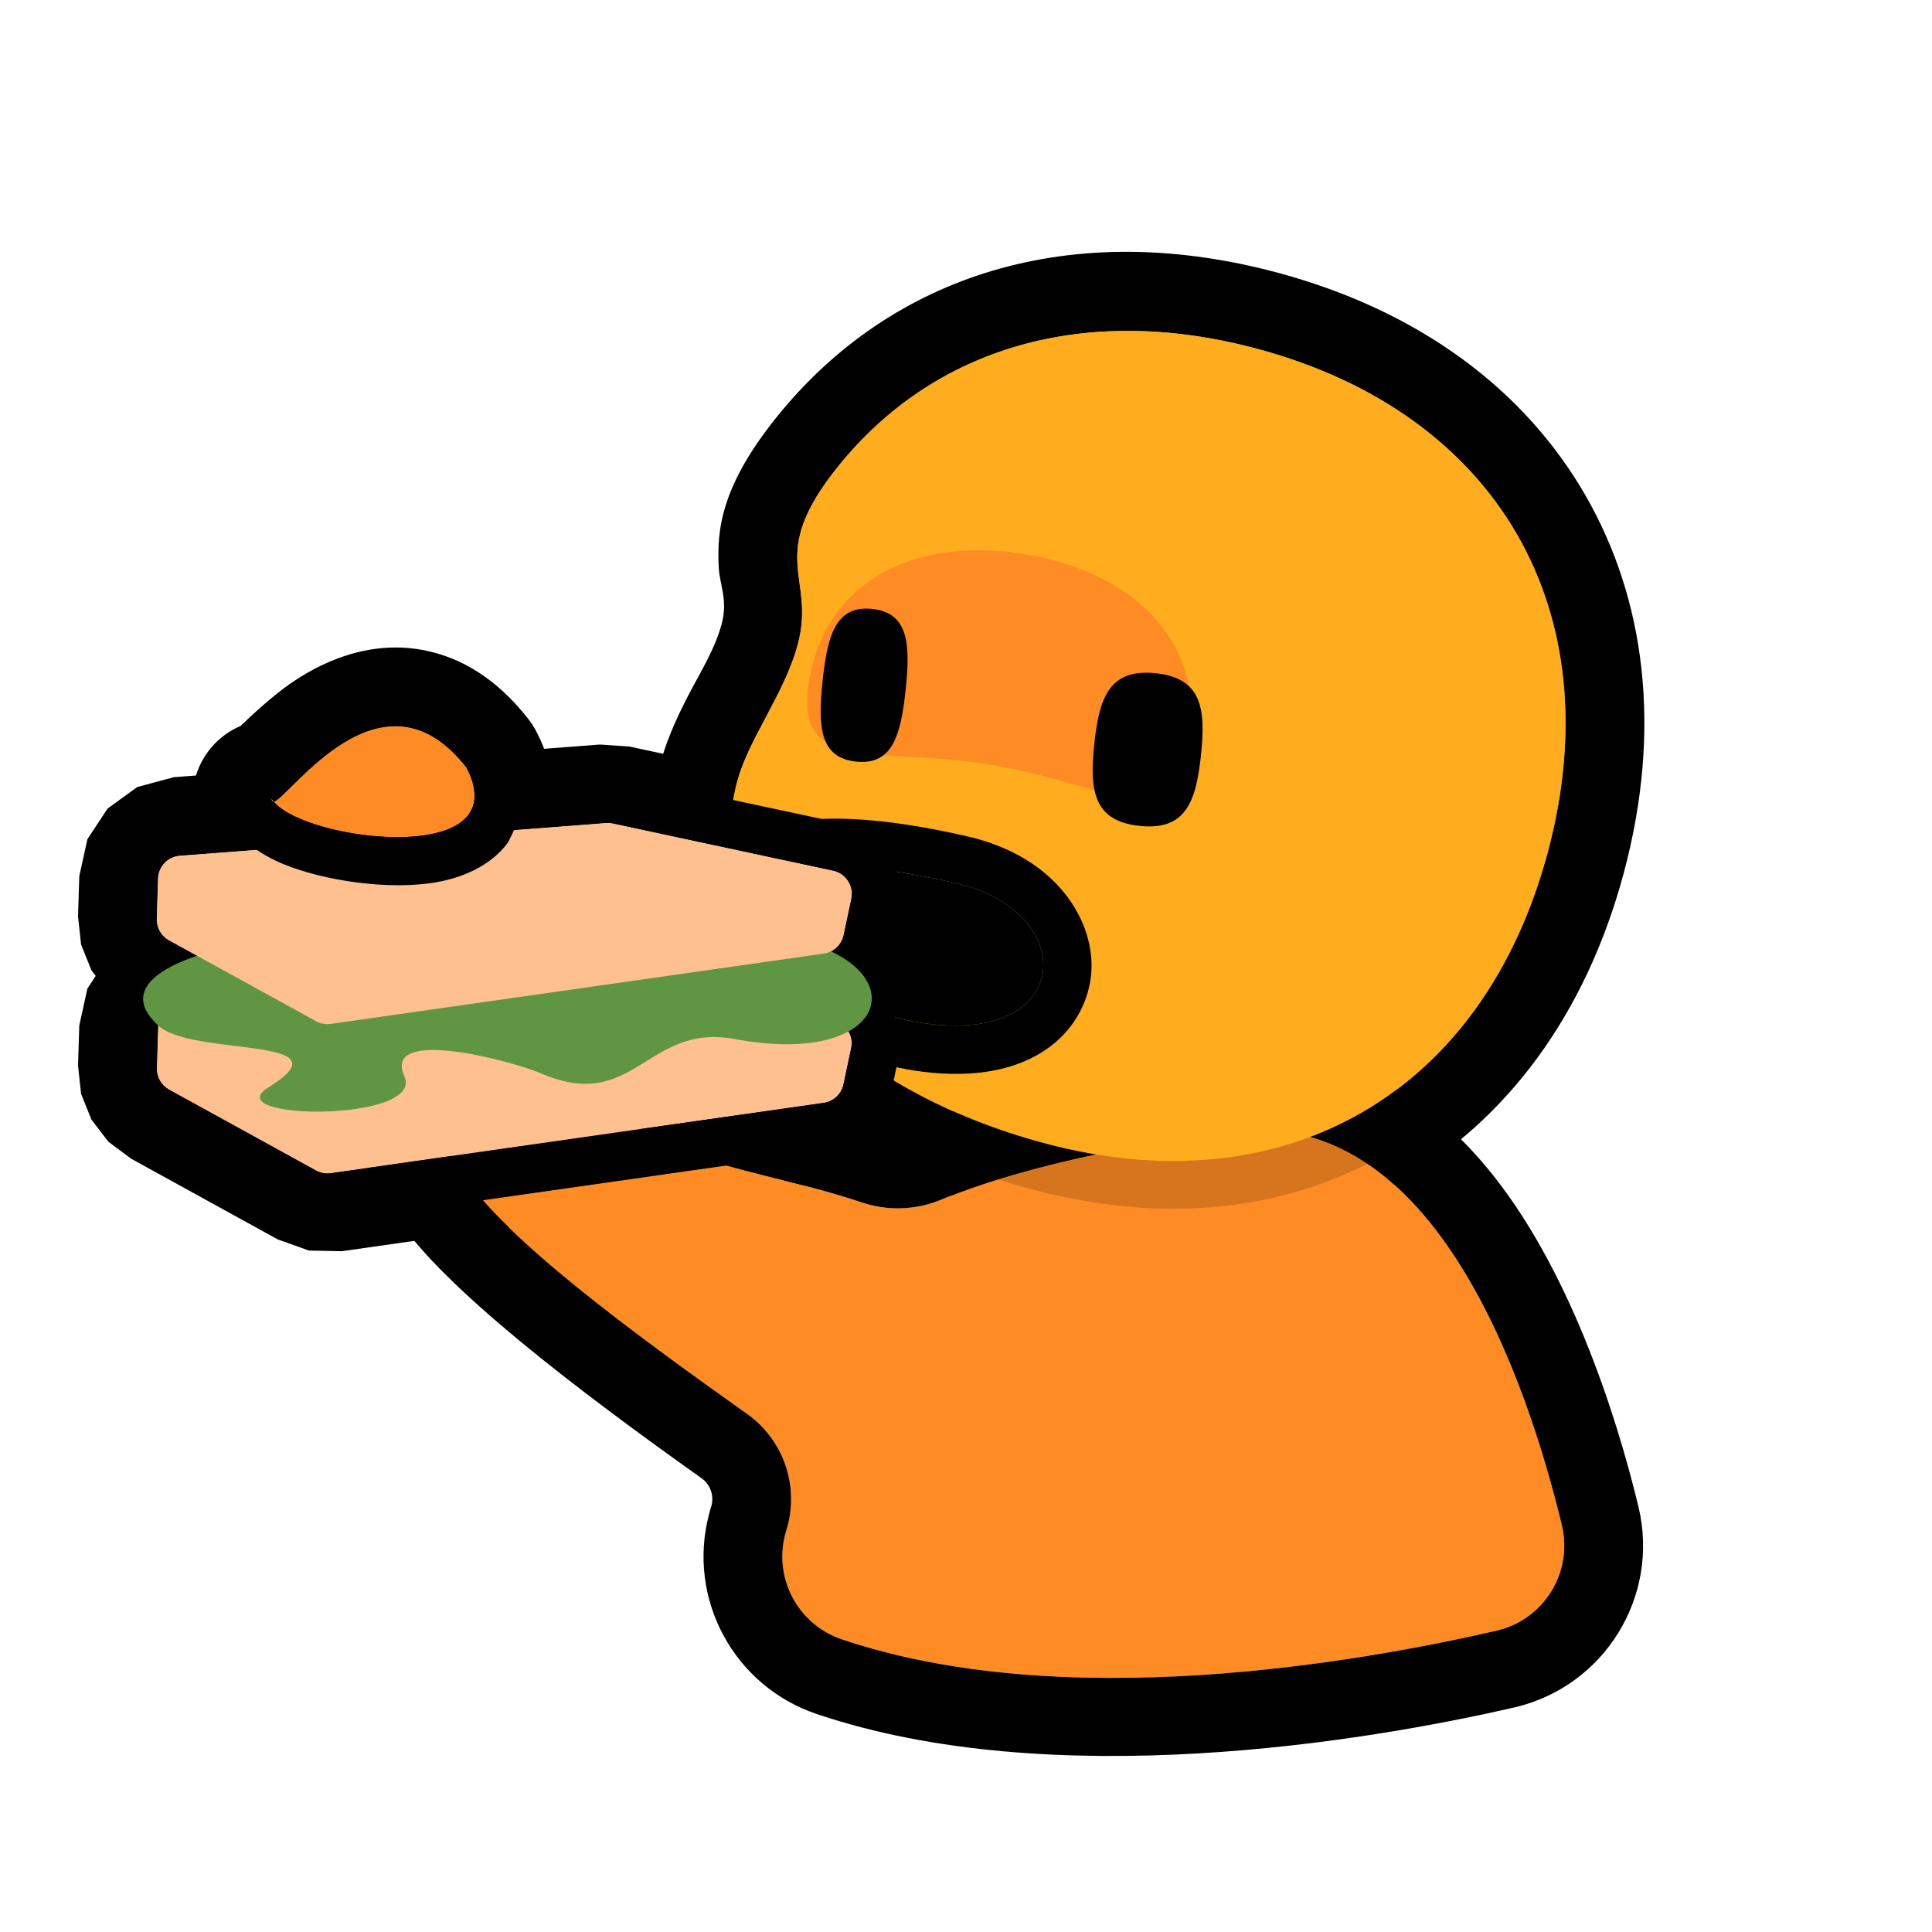 <?xml version="1.0" encoding="UTF-8" standalone="no"?>
<!DOCTYPE svg PUBLIC "-//W3C//DTD SVG 1.1//EN" "http://www.w3.org/Graphics/SVG/1.1/DTD/svg11.dtd">
<svg width="100%" height="100%" viewBox="0 0 500 500" version="1.1" xmlns="http://www.w3.org/2000/svg" xmlns:xlink="http://www.w3.org/1999/xlink" xml:space="preserve" xmlns:serif="http://www.serif.com/" style="fill-rule:evenodd;clip-rule:evenodd;stroke-linejoin:round;stroke-miterlimit:2;">
    <g transform="matrix(1,0,0,1,-16441.6,-1109.99)">
        <g id="EatConsumeDevourSandwich" transform="matrix(-0.211,0,0,0.211,16940.7,1109.99)">
            <rect x="0" y="0" width="2362.2" height="2362.2" style="fill:none;"/>
            <g transform="matrix(4.125,0,0,4.125,162.37,206.15)">
                <path d="M452.721,188.404C453.151,188.483 453.376,188.197 453.376,187.451C453.196,187.771 452.977,188.089 452.721,188.404ZM452.721,188.404C448.174,187.572 420.72,145.886 395.419,178.27C379.97,207.978 443.01,200.348 452.721,188.404ZM476.188,248.54C473.09,248.303 470.516,246.058 469.858,243.022C469.2,239.985 470.615,236.876 473.337,235.378L483.809,229.613C486.121,228.34 487.526,225.878 487.444,223.24L487.074,211.27C486.963,207.682 484.166,204.754 480.588,204.48L353.903,194.766C353.23,194.714 352.554,194.76 351.894,194.901L286.361,208.933C282.571,209.745 280.154,213.471 280.958,217.262L283.248,228.065C283.86,230.951 286.209,233.148 289.13,233.564L303.827,235.66C307.199,236.141 309.74,238.97 309.858,242.373C309.976,245.777 307.637,248.775 304.307,249.488L286.361,253.331C282.571,254.143 280.154,257.869 280.958,261.66L283.248,272.463C283.86,275.349 286.209,277.546 289.13,277.962L435.73,298.866C437.239,299.081 438.776,298.8 440.111,298.065L483.809,274.011C486.121,272.738 487.526,270.276 487.444,267.638L487.074,255.667C486.963,252.08 484.166,249.152 480.588,248.878L476.188,248.54Z" style="fill:rgb(255,192,144);"/>
                <path d="M475.788,180.613C473.788,174.057 468.974,168.625 462.566,165.897C458.832,162.312 452.864,156.84 447.702,153.258C435.769,144.977 421.344,140.281 406.625,143.657C397.02,145.859 386.652,151.433 376.955,163.845C376.071,164.976 375.293,166.186 374.631,167.46C373.692,169.265 372.914,171.005 372.274,172.675L355.694,171.404L346.988,171.99L281.455,186.022L275.614,187.904L270.372,190.847L262.28,199.229L257.924,210.034L257.374,216.021L258.037,222.121L260.327,232.924L263.651,241.674L263.883,241.967L262.28,243.626L257.924,254.432L257.374,260.418L258.037,266.519L260.327,277.321L263.651,286.072L269.322,293.254L276.869,298.429L285.823,301.158L432.423,322.062L442.198,321.87L451.41,318.591L495.108,294.537L501.849,289.5L506.877,282.945L509.959,275.28L510.863,266.914L510.493,254.944L508.073,243.947L505.606,240.204L506.877,238.547L509.959,230.882L510.863,222.516L510.493,210.546L508.073,199.55L502.073,190.447L493.253,184.038L482.379,181.118L475.788,180.613ZM452.721,188.404C443.01,200.348 379.97,207.978 395.419,178.27C420.72,145.886 448.174,187.572 452.721,188.404ZM452.721,188.404C452.977,188.089 453.196,187.771 453.376,187.451C453.376,188.197 453.151,188.483 452.721,188.404ZM476.188,248.54L480.588,248.878C484.166,249.152 486.963,252.08 487.074,255.667L487.444,267.638C487.526,270.276 486.121,272.738 483.809,274.011L440.111,298.065C438.776,298.8 437.239,299.081 435.73,298.866L289.13,277.962C286.209,277.546 283.86,275.349 283.248,272.463L280.958,261.66C280.154,257.869 282.571,254.143 286.361,253.331L304.307,249.488C307.637,248.775 309.976,245.777 309.858,242.373C309.74,238.97 307.199,236.141 303.827,235.66L289.13,233.564C286.209,233.148 283.86,230.951 283.248,228.065L280.958,217.262C280.154,213.471 282.571,209.745 286.361,208.933L351.894,194.901C352.554,194.76 353.23,194.714 353.903,194.766L480.588,204.48C484.166,204.754 486.963,207.682 487.074,211.27L487.444,223.24C487.526,225.878 486.121,228.34 483.809,229.613L473.337,235.378C470.615,236.876 469.2,239.985 469.858,243.022C470.516,246.058 473.09,248.303 476.188,248.54Z"/>
            </g>
            <g transform="matrix(4.871,-1.305,1.305,4.871,-586.654,25.225)">
                <path d="M249.508,149.476C292.922,149.476 325.385,169.564 340.365,203.207C352.032,229.408 338.761,230.513 338.761,247.823C338.761,260.743 344.763,273.86 344.366,285.179C342.874,327.715 297.311,349.524 249.508,349.524C188.784,349.524 149.484,310.224 149.484,249.5C149.484,188.776 188.784,149.476 249.508,149.476Z" style="fill:rgb(255,172,31);"/>
                <clipPath id="_clip1">
                    <path d="M249.508,149.476C292.922,149.476 325.385,169.564 340.365,203.207C352.032,229.408 338.761,230.513 338.761,247.823C338.761,260.743 344.763,273.86 344.366,285.179C342.874,327.715 297.311,349.524 249.508,349.524C188.784,349.524 149.484,310.224 149.484,249.5C149.484,188.776 188.784,149.476 249.508,149.476Z"/>
                </clipPath>
                <g clip-path="url(#_clip1)">
                    <g transform="matrix(0.468,0,0,0.387,174.833,173.152)">
                        <path d="M249.508,149.476C310.232,149.476 349.531,188.776 349.531,249.5C349.531,310.224 310.232,283.152 249.508,283.152C188.784,283.152 149.484,310.224 149.484,249.5C149.484,188.776 188.784,149.476 249.508,149.476Z" style="fill:rgb(255,139,37);"/>
                    </g>
                </g>
                <path d="M249.508,130.31C213.418,130.31 183.873,142.463 163.172,163.164C142.471,183.866 130.318,213.41 130.318,249.5C130.318,285.59 142.471,315.134 163.172,335.836C183.873,356.537 213.418,368.69 249.508,368.69C308.282,368.69 361.686,338.15 363.52,285.851C363.732,279.814 362.742,273.374 361.282,266.741C359.93,260.6 357.927,254.202 357.927,247.823C357.927,241.787 360.867,238.764 362.164,234.779C365.008,226.037 366.796,215.449 357.874,195.411C339.933,155.119 301.502,130.31 249.508,130.31ZM249.508,149.476C292.922,149.476 325.385,169.564 340.365,203.207C352.032,229.408 338.761,230.513 338.761,247.823C338.761,260.743 344.763,273.86 344.366,285.179C342.874,327.715 297.311,349.524 249.508,349.524C188.784,349.524 149.484,310.224 149.484,249.5C149.484,188.776 188.784,149.476 249.508,149.476Z"/>
            </g>
            <g transform="matrix(3.536,0,0,3.847,393.555,246.722)">
                <path d="M38.36,455.731C22.087,452.187 12.017,437.193 15.866,422.234C27.854,376.507 59.949,288.962 128.934,296.543C165.76,300.59 204.568,308.204 230.781,318.204C239.759,321.744 249.851,322.073 259.079,319.127C295.71,307.879 335.255,305.994 347.254,284.062C391.972,202.33 461.299,220.918 397.148,310.28C382.299,330.965 338.445,360.597 298.459,386.688C285.907,394.906 280.376,409.517 284.668,423.121C284.894,423.739 285.089,424.395 285.285,425.088C289.315,439.245 280.736,453.853 265.648,458.525C189.05,482.336 87.149,466.071 38.36,455.731Z" style="fill:rgb(255,139,37);"/>
                <path d="M32.218,480.213C84.203,491.23 192.791,507.696 274.376,482.334C303.073,473.448 319.392,445.666 311.733,418.739C311.451,417.741 311.16,416.786 310.847,415.871C309.935,412.595 311.303,409.128 314.314,407.155C357.393,379.043 403.967,346.402 419.965,324.117C448.807,283.939 453.198,253.867 448.739,237.591L445.482,229.21L440.102,221.278L432.542,214.53L423.373,209.755L413.595,207.279L404.029,206.857C398.655,207.117 392.789,208.217 386.618,210.41C367.745,217.115 342.653,236.548 322.832,272.775C321.724,274.801 319.428,275.82 317.047,276.979C313.254,278.825 308.893,280.277 304.196,281.636C288.094,286.294 268.891,289.625 250.418,295.297C250.315,295.329 250.212,295.361 250.11,295.393C247.321,296.284 244.271,296.184 241.558,295.115C241.459,295.075 241.36,295.037 241.26,294.999C213.172,284.284 171.639,275.932 132.179,271.596C94.685,267.476 64.678,282.948 41.765,308.28C13.781,339.219 -2.751,385.995 -10.709,416.349C-10.718,416.383 -10.728,416.418 -10.736,416.453C-18.058,444.911 1.099,473.437 32.058,480.179C32.111,480.19 32.164,480.202 32.218,480.213ZM38.36,455.731C22.087,452.187 12.017,437.193 15.866,422.234C27.854,376.507 59.949,288.962 128.934,296.543C165.76,300.59 204.568,308.204 230.781,318.204C239.759,321.744 249.851,322.073 259.079,319.127C295.71,307.879 335.255,305.994 347.254,284.062C391.972,202.33 461.299,220.918 397.148,310.28C382.299,330.965 338.445,360.597 298.459,386.688C285.907,394.906 280.376,409.517 284.668,423.121C284.894,423.739 285.089,424.395 285.285,425.088C289.315,439.245 280.736,453.853 265.648,458.525C189.05,482.336 87.149,466.071 38.36,455.731Z"/>
            </g>
            <g transform="matrix(4.871,-1.305,1.305,4.871,-586.654,25.225)">
                <path d="M249.508,149.476C292.922,149.476 325.385,169.564 340.365,203.207C352.032,229.408 338.761,230.513 338.761,247.823C338.761,260.743 344.763,273.86 344.366,285.179C342.874,327.715 297.311,349.524 249.508,349.524C188.784,349.524 149.484,310.224 149.484,249.5C149.484,188.776 188.784,149.476 249.508,149.476Z" style="fill:rgb(255,172,31);"/>
                <clipPath id="_clip2">
                    <path d="M249.508,149.476C292.922,149.476 325.385,169.564 340.365,203.207C352.032,229.408 338.761,230.513 338.761,247.823C338.761,260.743 344.763,273.86 344.366,285.179C342.874,327.715 297.311,349.524 249.508,349.524C188.784,349.524 149.484,310.224 149.484,249.5C149.484,188.776 188.784,149.476 249.508,149.476Z"/>
                </clipPath>
                <g clip-path="url(#_clip2)">
                    <g transform="matrix(0.466,0.046,-0.038,0.386,180.415,143.196)">
                        <path d="M249.508,149.476C310.232,149.476 349.531,188.776 349.531,249.5C349.531,310.224 310.232,283.152 249.508,283.152C188.784,283.152 149.484,310.224 149.484,249.5C149.484,188.776 188.784,149.476 249.508,149.476Z" style="fill:rgb(255,139,37);"/>
                    </g>
                </g>
            </g>
            <g transform="matrix(4.871,-1.305,1.305,4.871,-586.654,25.225)">
                <path d="M249.508,137.867C215.677,137.867 187.921,149.102 168.516,168.508C149.11,187.913 137.875,215.669 137.875,249.5C137.875,283.331 149.11,311.087 168.516,330.492C187.921,349.898 215.677,361.133 249.508,361.133C303.95,361.133 354.269,334.03 355.968,285.586C356.159,280.144 355.218,274.345 353.902,268.365C352.436,261.703 350.37,254.743 350.37,247.823C350.37,240.757 353.459,237.107 354.977,232.441C357.433,224.893 358.674,215.786 350.97,198.485C334.197,160.815 298.118,137.867 249.508,137.867ZM249.508,149.476C292.922,149.476 325.385,169.564 340.365,203.207C352.032,229.408 338.761,230.513 338.761,247.823C338.761,260.743 344.763,273.86 344.366,285.179C342.874,327.715 297.311,349.524 249.508,349.524C188.784,349.524 149.484,310.224 149.484,249.5C149.484,188.776 188.784,149.476 249.508,149.476Z" style="fill-opacity:0.16;"/>
            </g>
            <g transform="matrix(0.936,-0.099,0.099,0.936,699.546,710.539)">
                <path d="M249.508,149.476C310.232,149.476 319.393,188.776 319.393,249.5C319.393,310.224 310.232,349.524 249.508,349.524C188.784,349.524 179.622,310.224 179.622,249.5C179.622,188.776 188.784,149.476 249.508,149.476Z"/>
            </g>
            <g transform="matrix(0.729,-0.077,0.099,0.936,1098.92,626.181)">
                <path d="M249.508,149.476C310.232,149.476 319.393,188.776 319.393,249.5C319.393,310.224 310.232,349.524 249.508,349.524C188.784,349.524 179.622,310.224 179.622,249.5C179.622,188.776 188.784,149.476 249.508,149.476Z"/>
            </g>
            <g transform="matrix(4.452,0,0,7.152,330.571,-677.113)">
                <path d="M193.391,246.19C283.124,233.299 246.489,267.658 199.12,270.406C160.941,272.62 160.664,250.892 193.391,246.19Z"/>
                <path d="M190.402,238.128C165.612,241.69 155.281,252.862 156.418,261.562C157.59,270.527 170.554,280.372 200.353,278.644C224.523,277.242 246.151,268.772 255.313,260.919C261.678,255.463 262.846,249.898 260.314,245.54L257.028,241.856L252.269,239.031C249.44,237.763 245.696,236.647 240.812,235.93C231.075,234.501 214.852,234.616 190.402,238.128ZM193.391,246.19C283.124,233.299 246.489,267.658 199.12,270.406C160.941,272.62 160.664,250.892 193.391,246.19Z"/>
            </g>
            <g transform="matrix(1,0,0,1,94.675,0)">
                <g transform="matrix(4.125,0,0,4.125,67.695,206.15)">
                    <path d="M476.188,248.54C473.09,248.303 470.516,246.058 469.858,243.022C469.2,239.985 470.615,236.876 473.337,235.378C477.362,233.162 481.152,231.075 483.809,229.613C486.121,228.34 487.526,225.878 487.444,223.24C487.339,219.855 487.192,215.087 487.074,211.27C486.963,207.682 484.166,204.754 480.588,204.48C455.642,202.567 364.532,195.581 353.903,194.766C353.23,194.714 352.554,194.76 351.894,194.901C344.912,196.396 303.047,205.36 286.361,208.933C282.571,209.745 280.154,213.471 280.958,217.262C281.698,220.755 282.581,224.917 283.248,228.065C283.86,230.951 286.209,233.148 289.13,233.564C292.72,234.076 297.982,234.827 303.827,235.66C307.199,236.141 309.74,238.97 309.858,242.373C309.976,245.777 307.637,248.775 304.307,249.488C297.399,250.967 290.951,252.348 286.361,253.331C282.571,254.143 280.154,257.869 280.958,261.66C281.698,265.153 282.581,269.315 283.248,272.463C283.86,275.349 286.209,277.546 289.13,277.962C313.156,281.388 418.699,296.437 435.73,298.866C437.239,299.081 438.776,298.8 440.111,298.065C447.666,293.906 473.956,279.435 483.809,274.011C486.121,272.738 487.526,270.276 487.444,267.638C487.339,264.252 487.192,259.484 487.074,255.667C486.963,252.08 484.166,249.152 480.588,248.878C479.249,248.775 477.761,248.661 476.188,248.54Z" style="fill:rgb(255,192,144);"/>
                    <path d="M275.926,242.494L275.581,242.688L272.441,245.373L269.902,248.571L268.017,252.192L266.845,256.154L266.459,260.352L266.925,264.635L269.214,275.437L271.547,281.577L275.526,286.617L280.823,290.249L287.105,292.164L433.705,313.067L440.565,312.933L447.029,310.632L490.727,286.578L495.457,283.043L498.985,278.444L501.148,273.065L501.782,267.194L501.412,255.224L500.915,251.249L499.714,247.509L495.504,241.12L493.801,239.883L495.457,238.646L498.985,234.046L501.148,228.667L501.782,222.797L501.412,210.826L500.915,206.851L499.714,203.111L495.504,196.723L489.314,192.225L485.633,190.855L481.684,190.177L354.999,180.462L348.89,180.874L283.357,194.906L279.257,196.227L275.581,198.29L272.441,200.976L269.902,204.173L268.017,207.794L266.845,211.756L266.459,215.954L266.925,220.237L269.214,231.04L271.547,237.18L275.526,242.22L275.926,242.494ZM476.188,248.54L480.588,248.878C484.166,249.152 486.963,252.08 487.074,255.667L487.444,267.638C487.526,270.276 486.121,272.738 483.809,274.011L440.111,298.065C438.776,298.8 437.239,299.081 435.73,298.866L289.13,277.962C286.209,277.546 283.86,275.349 283.248,272.463L280.958,261.66C280.154,257.869 282.571,254.143 286.361,253.331L304.307,249.488C307.637,248.775 309.976,245.777 309.858,242.373C309.74,238.97 307.199,236.141 303.827,235.66L289.13,233.564C286.209,233.148 283.86,230.951 283.248,228.065L280.958,217.262C280.154,213.471 282.571,209.745 286.361,208.933L351.894,194.901C352.554,194.76 353.23,194.714 353.903,194.766L480.588,204.48C484.166,204.754 486.963,207.682 487.074,211.27L487.444,223.24C487.526,225.878 486.121,228.34 483.809,229.613L473.337,235.378C470.615,236.876 469.2,239.985 469.858,243.022C470.516,246.058 473.09,248.303 476.188,248.54Z"/>
                </g>
                <g transform="matrix(4.125,0,0,4.125,67.695,206.15)">
                    <path d="M289.158,231.953C263.175,242.396 272.951,266.869 315.602,258.977C341.96,254.1 345.291,281.259 373.319,269.141C381.477,265.614 420.519,255.065 413.84,270.016C407.659,283.851 469.98,283.125 454.243,273.343C429.498,257.96 476.81,264.338 486.991,254.981C504.208,239.156 466.646,231.819 466.646,231.819C466.646,231.819 318.107,220.319 289.158,231.953Z" style="fill:rgb(96,150,67);"/>
                </g>
                <g transform="matrix(4.125,0,0,4.125,67.695,23.017)">
                    <path d="M283.248,272.463C283.86,275.349 286.209,277.546 289.13,277.962C313.156,281.388 418.699,296.437 435.73,298.866C437.239,299.081 438.776,298.8 440.111,298.065C447.666,293.906 473.956,279.435 483.809,274.011C486.121,272.738 487.526,270.276 487.444,267.638C487.339,264.252 487.192,259.484 487.074,255.667C486.963,252.08 484.166,249.152 480.588,248.878C455.642,246.965 364.532,239.978 353.903,239.163C353.23,239.112 352.554,239.157 351.894,239.298C344.912,240.794 303.047,249.758 286.361,253.331C282.571,254.142 280.154,257.869 280.958,261.66C281.698,265.153 282.581,269.315 283.248,272.463Z" style="fill:rgb(255,192,144);"/>
                </g>
            </g>
            <g transform="matrix(5.074,0,0,5.074,58.127,-28.321)">
                <path d="M389.084,198.583C389.084,205.614 364.48,162.31 341.972,191.12C329.083,215.905 383.404,208.719 389.084,198.583Z" style="fill:rgb(255,139,37);"/>
                <path d="M392.418,187.409C388.304,183.415 381.915,177.165 374.52,173.398C366.573,169.35 357.659,167.889 348.551,171.48C343.373,173.521 337.964,177.309 332.783,183.941C332.343,184.504 331.956,185.106 331.627,185.74C329.357,190.103 328.458,193.959 328.351,197.247L329.132,203.508L331.875,209.147C335.235,213.869 341.351,217.482 349.371,218.865C360.74,220.824 376.576,218.496 386.466,214.357C390.312,212.748 393.396,210.728 395.674,208.643L396.735,207.915L398.649,205.695L400.303,202.034L400.745,198.583C400.745,193.412 397.343,188.876 392.418,187.409ZM388.553,199.358C388.761,199.102 388.939,198.843 389.084,198.583C389.084,199.189 388.901,199.421 388.553,199.358ZM388.553,199.358C380.659,209.067 329.414,215.269 341.972,191.12C362.539,164.795 384.856,198.681 388.553,199.358Z"/>
            </g>
        </g>
    </g>
</svg>
